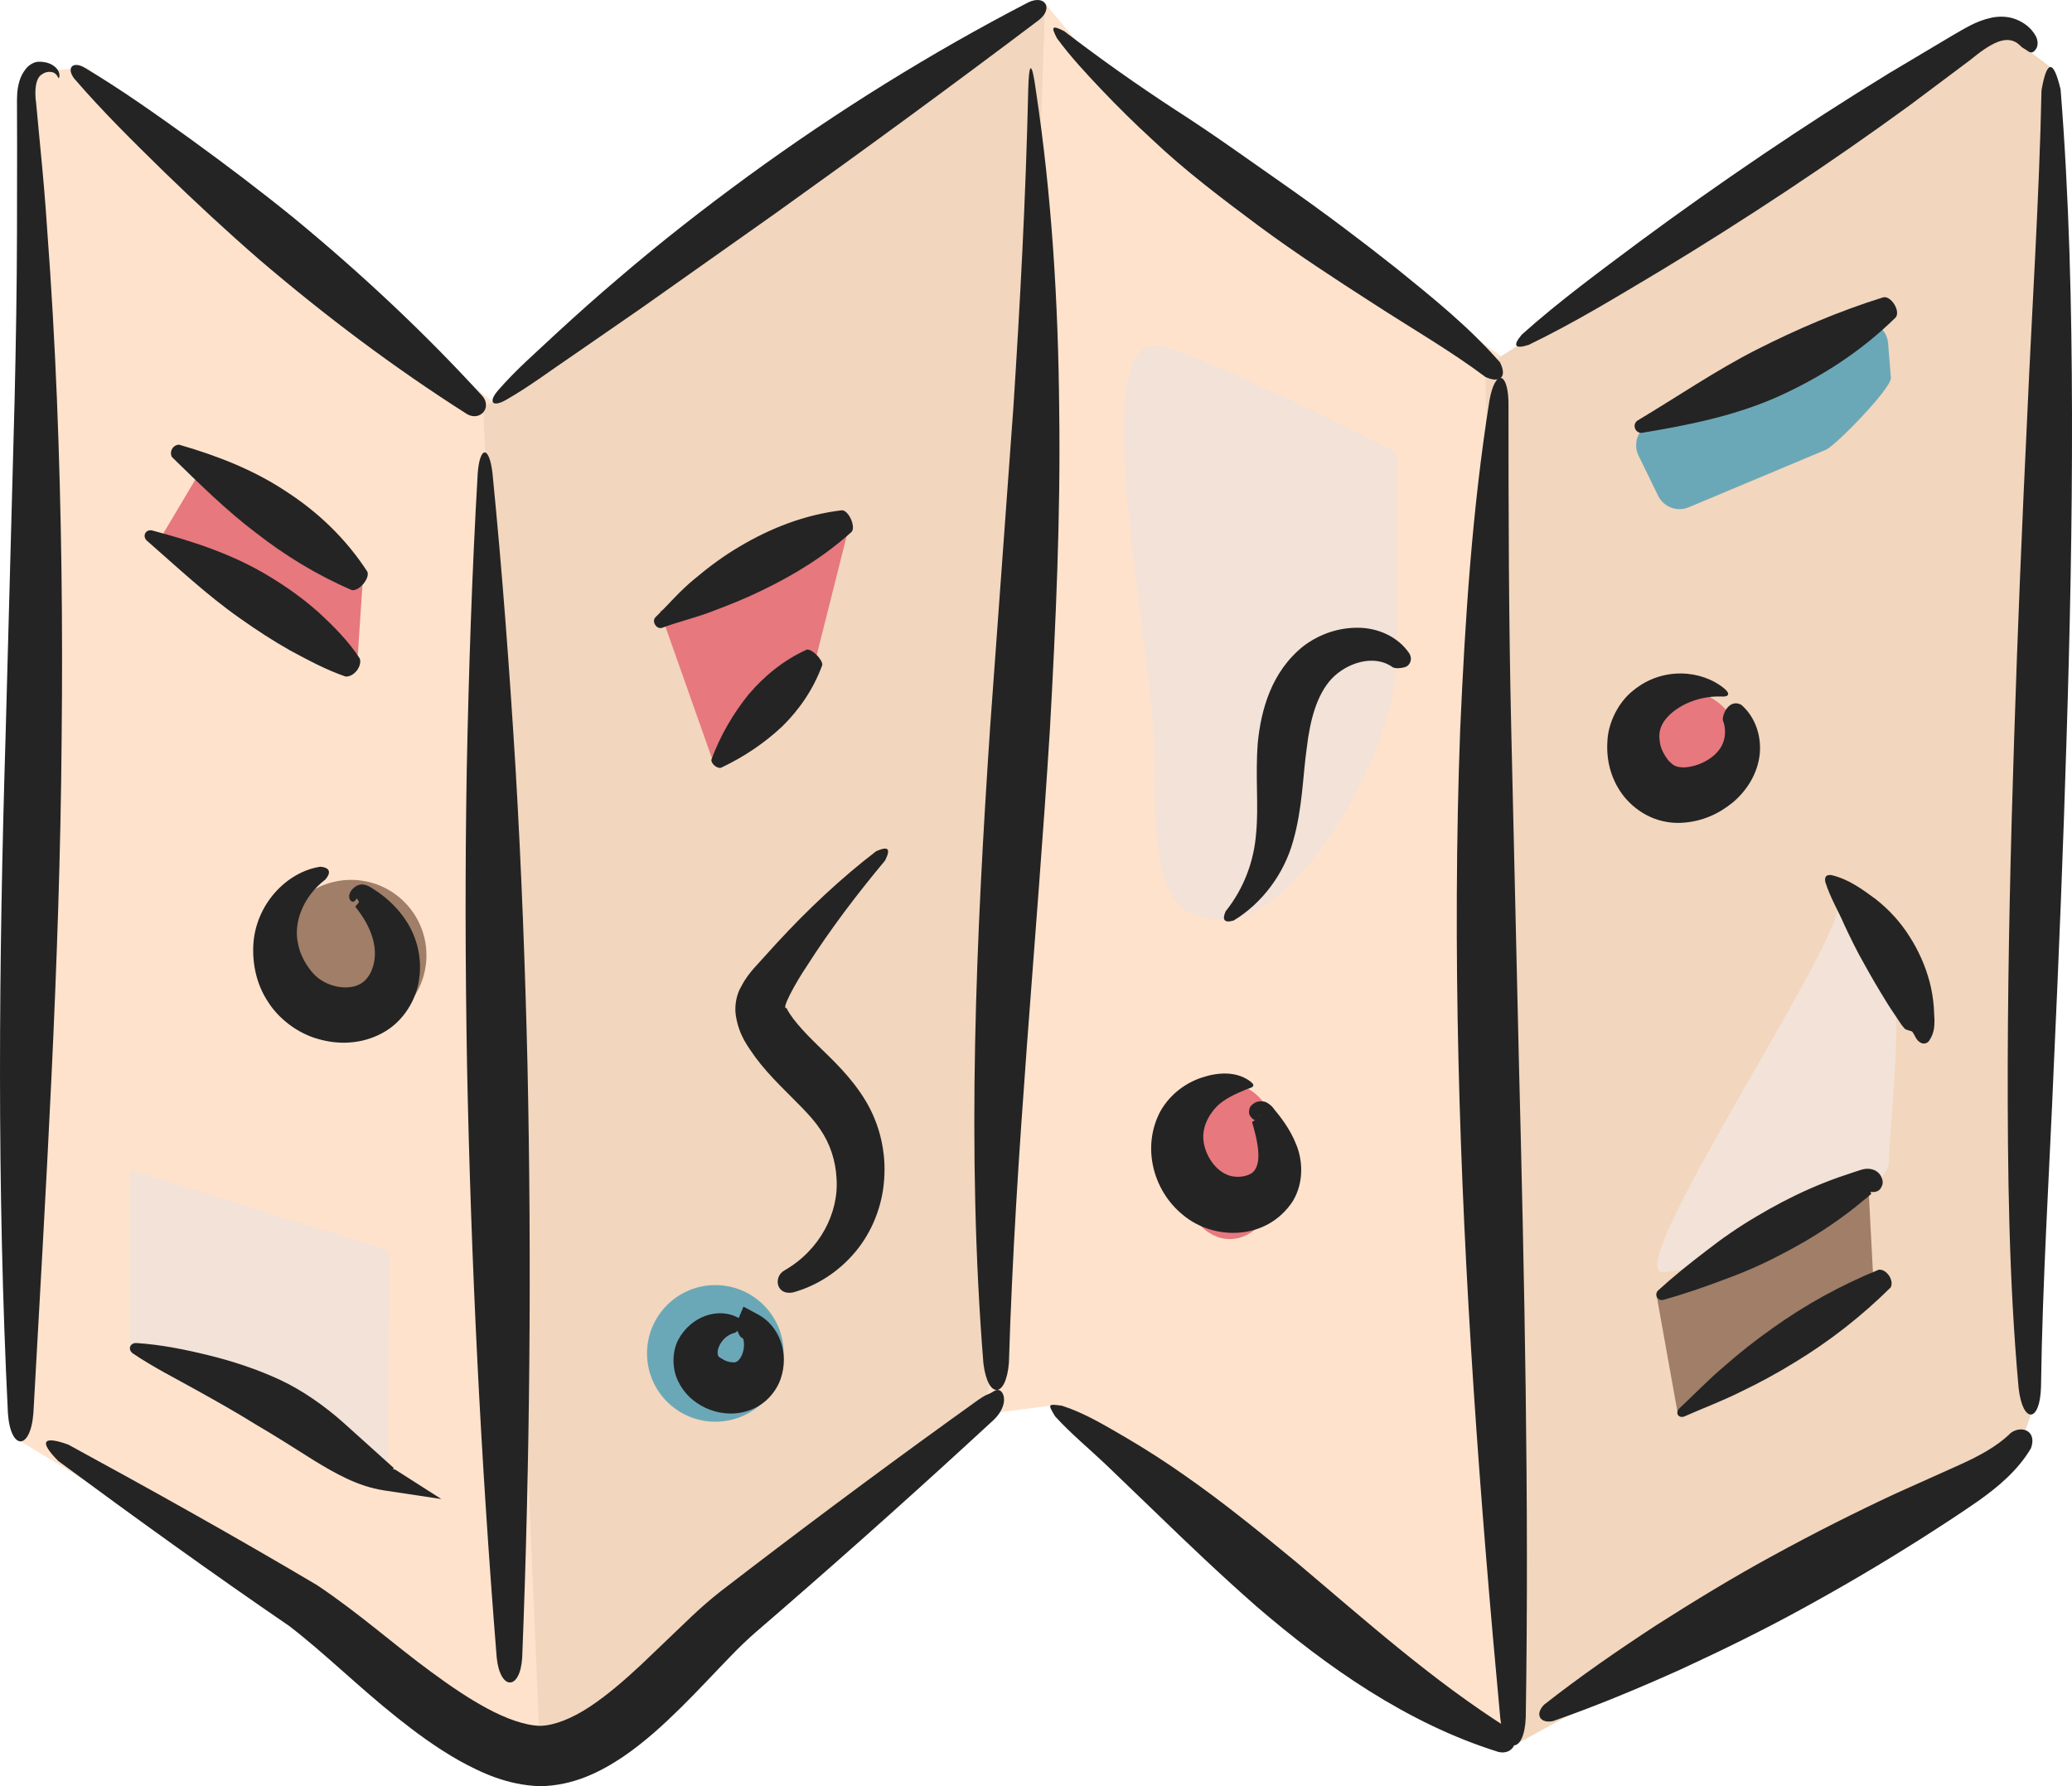 <?xml version="1.0" encoding="UTF-8"?>
<svg id="b" data-name="Layer 2" xmlns="http://www.w3.org/2000/svg" width="78.289" height="67.492" viewBox="0 0 78.289 67.492">
  <g id="c" data-name="icons.larg.colr">
    <g>
      <polygon points="20.409 66.352 .777 54.463 1.261 2.724 3.28 2.548 18.633 15.207 20.409 66.352" fill="#ffe2cc"/>
      <polygon points="20.409 66.352 37.832 53.324 39.499 .141 18.258 15.435 20.409 66.352" fill="#f2d6bd"/>
      <polygon points="57.208 65.948 39.687 53.114 37.123 53.449 37.625 51.243 39.499 .141 41.463 2.501 57.543 14.055 57.208 65.948" fill="#ffe2cc"/>
      <polygon points="57.208 65.948 75.948 55.681 76.74 53.45 76.273 48.204 77.948 9.624 77.472 2.535 76.737 1.981 76.001 1.085 56.119 13.846 57.208 65.948" fill="#f2d6bd"/>
      <polygon points="13.479 25.342 6.174 20.15 7.486 17.945 13.726 21.656 13.479 25.342" fill="#e6787e"/>
      <polygon points="30.859 24.75 26.997 28.926 24.938 23.097 32.151 19.618 30.859 24.75" fill="#e6787e"/>
      <ellipse cx="46.469" cy="43.889" rx="1.978" ry="2.93" fill="#e6787e"/>
      <circle cx="63.403" cy="28.505" r="2.478" fill="#e6787e"/>
      <path d="M68.996,16.992l-5.192,2.177c-.437.183-.941-.006-1.15-.432l-.743-1.521c-.217-.444-.033-.979.411-1.196l7.734-3.782c.566-.277,1.234.103,1.285.732l.105,1.309c.031.385-2.093,2.563-2.45,2.712Z" fill="#6ba8b7"/>
      <circle cx="27.029" cy="51.139" r="2.581" fill="#6ba8b7"/>
      <circle cx="13.264" cy="36.096" r="2.849" fill="#a07e67"/>
      <path d="M71.377,43.889c0,1.574-6.99,4.18-8.564,4.18s6.613-12.204,6.613-13.778-.254,1.217,1.32,1.217.631,6.807.631,8.381Z" fill="#f2e2d7"/>
      <path d="M52.77,24.787c0,3.871-3.882,9.979-6.496,9.979s-2.65-2.27-2.65-6.142-2.614-15.567,0-15.567c1.239,0,9.146,4.038,9.146,4.038v7.691Z" fill="#f2e2d7"/>
      <polygon points="14.655 56.226 4.917 50.886 4.917 44.202 14.695 47.252 14.655 56.226" fill="#f2e2d7"/>
      <polygon points="70.767 48.069 63.403 53.466 62.605 49.017 70.582 44.528 70.767 48.069" fill="#a07e67"/>
      <path d="M.299,53.39C-.121,44.883-.048,36.347.21,27.846c.114-4.244.228-8.487.342-12.746.049-2.123.086-4.246.09-6.368l.004-3.184-.004-1.592c-.003-.272-.003-.572.092-.891.047-.158.126-.321.24-.46.105-.142.32-.279.501-.272.413-.006.656.193.736.361.071.176.015.259.005.256-.024.003-.031-.087-.127-.166-.085-.079-.315-.111-.495.019-.251.138-.3.607-.227,1.113l.15,1.591c.106,1.061.197,2.123.267,3.187.159,2.127.28,4.258.367,6.391.171,4.266.225,8.537.178,12.802-.065,8.534-.6,17.028-1.067,25.506-.109,1.426-.866,1.428-.964-.003Z" fill="#242424"/>
      <path d="M17.654,15.652c-2.772-1.762-5.376-3.724-7.851-5.839-1.23-1.067-2.424-2.177-3.596-3.313-1.167-1.142-2.332-2.287-3.409-3.539-.282-.381-.071-.643.35-.433,1.413.839,2.744,1.788,4.072,2.742,1.324.96,2.628,1.947,3.896,2.977,2.521,2.079,4.914,4.312,7.123,6.731.35.432-.097.945-.586.674Z" fill="#242424"/>
      <path d="M39.267.747c-3.297,2.489-6.62,4.92-9.971,7.316-1.673,1.182-3.345,2.365-5.048,3.568-.841.581-1.688,1.166-2.546,1.76-.858.576-1.675,1.202-2.583,1.72-.512.294-.687.083-.298-.362.685-.793,1.472-1.465,2.228-2.177.763-.703,1.539-1.394,2.331-2.066,1.577-1.352,3.216-2.631,4.894-3.857,3.358-2.448,6.896-4.65,10.578-6.559.631-.303.956.219.414.657Z" fill="#242424"/>
      <path d="M56.125,14.243c-1.317-.989-2.83-1.858-4.264-2.792-1.447-.93-2.894-1.876-4.287-2.904-1.388-1.036-2.78-2.08-4.048-3.283-.644-.589-1.266-1.204-1.869-1.837-.602-.634-1.2-1.272-1.719-1.98-.24-.451-.179-.501.273-.269,1.364,1.047,2.757,2.03,4.194,2.969,1.445.924,2.829,1.93,4.239,2.913,1.406.987,2.784,2.024,4.141,3.099,1.347,1.095,2.699,2.17,3.893,3.535.295.59-.043.79-.553.549Z" fill="#242424"/>
      <path d="M76.33,1.722c-.491-.489-1.147-.057-1.894.55-.767.575-1.522,1.14-2.271,1.701-1.528,1.115-3.082,2.192-4.658,3.238-1.576,1.044-3.173,2.059-4.793,3.036-1.625.969-3.237,1.956-4.952,2.783-.526.171-.619.033-.26-.389,1.418-1.27,2.945-2.384,4.46-3.518,1.521-1.125,3.067-2.215,4.633-3.275,1.567-1.059,3.155-2.085,4.768-3.073.803-.479,1.614-.961,2.438-1.452.4-.224.843-.525,1.436-.652.28-.062.635-.062.941.062.296.118.559.313.729.606.115.199.099.401.023.508-.065.108-.135.14-.193.134-.06-.006-.119-.053-.193-.103-.085-.05-.154-.09-.214-.156Z" fill="#242424"/>
      <path d="M76.271,52.442c-.37-4.1-.417-8.195-.41-12.289.012-4.094.11-8.186.243-12.274.13-4.089.301-8.173.498-12.252.18-4.078.45-8.152.535-12.216.2-1.155.453-1.174.722-.025.324,4.089.422,8.186.43,12.28.009,4.094-.077,8.187-.207,12.276-.124,4.089-.288,8.174-.477,12.253-.168,4.078-.432,8.155-.487,12.207-.034,1.36-.69,1.42-.847.039Z" fill="#242424"/>
      <path d="M37.558,53.64c-2.647,2.447-5.309,4.83-8.021,7.184l-1.018.88c-.311.275-.598.551-.905.869-.605.622-1.219,1.29-1.878,1.941-.662.651-1.362,1.298-2.196,1.869-.83.554-1.85,1.089-3.13,1.11-1.236-.041-2.209-.499-3.071-.973-.861-.489-1.622-1.051-2.348-1.63-1.442-1.147-2.748-2.442-4.063-3.451-2.942-2.012-5.839-4.103-8.724-6.232-.734-.737-.598-.972.373-.623,3.15,1.715,6.299,3.471,9.405,5.313,1.607,1.075,2.913,2.258,4.324,3.288.696.513,1.402.995,2.111,1.375.703.379,1.434.645,2.005.652.531-.014,1.2-.286,1.853-.716.656-.432,1.298-.988,1.931-1.576l1.938-1.853c.331-.313.707-.642,1.086-.939l1.067-.819c2.847-2.177,5.742-4.32,8.64-6.396.212-.149.324-.205.428-.244.106-.038.193-.124.294-.147.091-.024.244.044.275.3.033.257-.129.583-.378.819Z" fill="#242424"/>
      <path d="M56.61,66.196c-3.454-1.079-6.486-3.218-9.141-5.502-1.324-1.164-2.587-2.365-3.832-3.572-.616-.593-1.239-1.192-1.873-1.802-.63-.597-1.295-1.141-1.897-1.802-.281-.468-.283-.476.259-.402.867.28,1.625.747,2.397,1.193.769.451,1.519.932,2.243,1.443,1.456,1.014,2.82,2.127,4.161,3.23,2.659,2.24,5.175,4.505,8.085,6.343.464.359.196,1.015-.401.872Z" fill="#242424"/>
      <path d="M76.741,54.719c-.498.846-1.257,1.473-1.987,1.991-.738.514-1.445.969-2.178,1.437-1.457.924-2.942,1.799-4.454,2.626-1.509.831-3.06,1.587-4.626,2.311-1.576.707-3.171,1.376-4.815,1.948-.497.103-.694-.257-.339-.619,1.369-1.076,2.793-2.058,4.239-3.003,1.455-.928,2.927-1.826,4.442-2.648,1.512-.827,3.05-1.605,4.614-2.333.771-.346,1.551-.696,2.345-1.052.751-.339,1.45-.698,1.993-1.232.409-.304,1-.081.765.574Z" fill="#242424"/>
      <path d="M56.687,64.923c-.768-8.25-1.385-16.542-1.58-24.864-.097-4.16-.09-8.328.065-12.491.184-4.161.453-8.327,1.107-12.442.208-1.161.686-1.114.718.058-.001,4.139.008,8.267.105,12.403.096,4.15.191,8.283.286,12.417.209,8.284.391,16.586.262,24.883-.049,1.396-.806,1.423-.963.036Z" fill="#242424"/>
      <path d="M37.158,51.523c-.647-8.034-.278-16.129.259-24.126.29-3.987.58-7.974.871-11.978.259-3.988.47-7.975.562-11.985.024-1.133.138-1.143.29-.018.601,3.98.845,8.02.881,12.052.056,4.035-.128,8.063-.35,12.075-.498,8.024-1.31,15.974-1.55,23.956-.112,1.343-.795,1.373-.963.024Z" fill="#242424"/>
      <path d="M18.768,62.634c-.599-7.442-.972-14.902-1.121-22.365-.065-3.731-.076-7.463-.011-11.194.075-3.731.198-7.46.414-11.186.08-1.053.435-1.06.558-.01.369,3.717.645,7.442.873,11.171.219,3.73.362,7.464.45,11.198.158,7.469.093,14.941-.2,22.386-.077,1.252-.835,1.252-.963,0Z" fill="#242424"/>
      <path d="M13.295,22.298c-1.348-.582-2.53-1.312-3.631-2.17-1.112-.84-2.123-1.841-3.166-2.857-.113-.202.038-.468.271-.468,1.411.407,2.798.943,4.01,1.746,1.223.784,2.291,1.801,3.104,3.056.094.262-.319.739-.589.693Z" fill="#242424"/>
      <path d="M13.06,25.564c-.758-.26-1.424-.626-2.093-.984-.66-.371-1.287-.783-1.902-1.218-1.232-.862-2.355-1.918-3.534-2.949-.151-.173-.031-.404.198-.374,1.523.4,3.047.897,4.386,1.705.671.4,1.311.852,1.897,1.371.577.532,1.137,1.084,1.582,1.767.096.298-.226.701-.535.682Z" fill="#242424"/>
      <path d="M13.67,33.42c.092.003.208.022.334.108l.116.072.2.134c.132.093.259.196.381.307.245.222.472.479.661.778.382.587.595,1.383.475,2.165-.096.775-.587,1.623-1.394,2.052-.79.429-1.668.444-2.427.221-.756-.208-1.483-.754-1.891-1.406-.431-.649-.593-1.421-.553-2.158.089-1.523,1.259-2.749,2.526-2.943.392.025.408.239.196.483-.851.65-1.211,1.636-1.035,2.417.074.403.274.765.503,1.048.24.291.496.444.839.548.332.096.677.08.908-.017.223-.088.43-.28.556-.621.123-.338.141-.73.014-1.161-.062-.214-.156-.432-.279-.645-.062-.106-.129-.213-.204-.316l-.115-.154-.03-.038-.015-.019-.007-.01-.004-.005c-.046.053.394-.474.207-.25l-.002.002c-.015.017-.036.074-.04.118-.006.064.008.06-.016-.018-.02-.074-.087-.172-.112-.175-.021,0,.023-.009.045-.045l-.05.087c-.022.037-.048.069-.096.086-.023.026-.187-.007-.167-.234.048-.183.125-.234.192-.299.073-.057.156-.104.283-.114Z" fill="#242424"/>
      <path d="M32.18,20.095c-1.043.938-2.174,1.626-3.372,2.206-.597.293-1.219.544-1.852.782-.627.248-1.315.405-1.957.646-.2.038-.369-.224-.248-.39.494-.483.957-1.031,1.495-1.467.531-.446,1.086-.86,1.679-1.209,1.181-.704,2.475-1.215,3.89-1.383.255.01.524.617.366.814Z" fill="#242424"/>
      <path d="M31.071,25.124c-.344.935-.865,1.679-1.506,2.316-.66.619-1.423,1.145-2.322,1.57-.147.043-.39-.163-.362-.31.338-.912.815-1.728,1.396-2.451.6-.705,1.32-1.302,2.213-1.705.198-.02.591.375.581.58Z" fill="#242424"/>
      <path d="M29.633,48.007c1.328-.754,2.073-2.164,1.974-3.493-.035-.671-.25-1.31-.611-1.835-.363-.548-.94-1.06-1.542-1.682-.302-.31-.617-.65-.907-1.04-.265-.389-.616-.795-.744-1.581-.061-.392.036-.832.208-1.106.148-.294.32-.503.471-.679.289-.318.579-.638.871-.96,1.164-1.262,2.409-2.437,3.753-3.468.463-.204.559-.095.337.351-1.07,1.282-2.072,2.603-2.959,3.992-.423.626-.994,1.666-.762,1.582.007.055.188.346.422.618.226.27.492.539.782.821.578.564,1.256,1.194,1.786,2.076.536.893.771,1.944.696,2.947-.062,1.004-.455,1.995-1.084,2.746-.626.752-1.459,1.291-2.358,1.538-.636.129-.756-.586-.331-.828Z" fill="#242424"/>
      <path d="M27.977,50.507c-.135-.173-.179-.429-.071-.69l.185-.446.553.298c.82.441,1.178,1.479.856,2.421-.16.476-.554.952-1.101,1.168-.536.219-1.096.188-1.568.012-.472-.176-.909-.506-1.172-1.009-.273-.49-.278-1.164-.035-1.631.481-.909,1.548-1.262,2.304-.817.201.18-.022.489-.161.547-.457.105-.7.59-.646.82.022.107.076.108.127.143.049.028.136.091.241.119.102.036.2.034.239.034.036.007.102,0,.185-.085.169-.176.283-.603.12-.937l.552-.253c.027.021.092.009.056.016-.092-.057-.261.665-.665.291Z" fill="#242424"/>
      <path d="M52.627,25.216c-.711-.519-1.75-.165-2.311.431-.561.598-.82,1.57-.941,2.617-.15,1.045-.159,2.271-.515,3.515-.348,1.264-1.197,2.37-2.247,3.003-.361.107-.444-.034-.302-.348.707-.887,1.069-1.913,1.15-2.936.103-1.045-.035-2.168.064-3.436.122-1.23.511-2.687,1.733-3.655.606-.454,1.325-.697,2.066-.687.738.005,1.511.34,1.931.978.14.251-.017.469-.165.509-.153.045-.354.062-.462.008Z" fill="#242424"/>
      <path d="M47.857,41.657c.234.132.279.264.326.306l.127.157c.083.107.166.217.244.334.156.233.302.487.417.779.237.556.323,1.416-.127,2.16-.983,1.491-2.99,1.492-4.156.507-1.147-.937-1.556-2.612-.829-3.936.367-.63.941-1.044,1.541-1.244.589-.2,1.258-.246,1.772.092.281.19.224.262-.051.339-.481.198-.842.367-1.134.645-.276.286-.449.615-.498.904-.115.538.175,1.18.581,1.511.21.16.393.242.648.254.254.013.465-.06.587-.143.132-.094.264-.332.241-.736-.007-.195-.041-.411-.091-.635l-.086-.342-.05-.175c-.003-.012-.009-.036-.009-.036l.003-.005.08-.054c.099-.069.159-.134.18-.174.015-.028.012-.037.013-.03-.012-.091-.012-.038.002-.043.043.018.057,0,.012.018-.04.018-.034.041-.035.022-.007-.019-.02-.03.022.023.025.035.058.075.021.135-.036.082-.249.042-.306-.041-.066-.078-.148-.145-.088-.364.018-.114.23-.26.335-.262.096-.023.221-.008.307.032Z" fill="#242424"/>
      <path d="M65.79,26.628c.517.447.77,1.152.7,1.867-.077.732-.483,1.373-1.006,1.816-.534.44-1.166.733-1.938.779-.375.021-.813-.045-1.204-.228-.388-.177-.715-.445-.965-.747-.494-.612-.689-1.357-.643-2.09.025-.73.43-1.506.973-1.931,1.099-.909,2.583-.789,3.448-.075.244.206.154.324-.12.298-.99-.026-1.813.435-2.165.943-.175.28-.196.497-.154.777.031.274.196.531.327.704.172.164.224.222.47.251.235.024.588-.054.868-.198.287-.142.532-.353.67-.608.141-.262.181-.643.047-.967-.031-.237.245-.827.692-.589Z" fill="#242424"/>
      <path d="M72.229,38.968c-.247-.077-.23-.059-.301-.147-.059-.055-.159-.219-.231-.323-.158-.235-.315-.465-.455-.698-.287-.464-.554-.923-.813-1.392-.265-.464-.502-.949-.741-1.458-.222-.526-.521-.998-.72-1.623-.037-.199.033-.284.237-.26.658.159,1.16.536,1.674.912.497.394.932.865,1.267,1.4.341.531.603,1.113.764,1.725.081.306.131.621.157.937.009.163.017.333.026.51-.006.212.006.466-.205.78-.078.102-.206.123-.302.075-.094-.042-.151-.114-.195-.189-.045-.075-.082-.161-.135-.231,0,0,.011.006-.028-.019Z" fill="#242424"/>
      <path d="M70.69,44.697c.007.002.01-.002-.001.004l-.008.006-.043.041h.002s.005-.007.005-.007c.003-.004-.008.011-.01.047-.018.048.046.267.067.313.013.015-.123.113-.179.165-.155.126-.305.248-.45.367-.304.239-.614.465-.931.68-.634.43-1.296.811-1.977,1.157-.678.351-1.384.653-2.111.914-.723.27-1.453.524-2.208.733-.22.047-.353-.194-.197-.356.578-.528,1.182-1.011,1.795-1.479.608-.477,1.239-.914,1.897-1.302.656-.392,1.33-.75,2.031-1.058.351-.154.708-.297,1.071-.427.178-.06.361-.122.55-.186.106-.035.214-.07.324-.106.087-.022.191-.059.367-.03.086.015.198.054.278.132.049.032.22.248.163.459-.077.23-.189.244-.265.27-.083.013-.166.02-.283-.043-.131-.081-.105-.214-.068-.222.036-.027.072-.027.109-.024.133.003,0,.017.029.007.009-.017-.011-.082-.023-.095-.015-.018.028.037.064.039Z" fill="#242424"/>
      <path d="M71.438,48.646c-1.109,1.098-2.323,2.044-3.637,2.839-.654.403-1.33.77-2.029,1.104-.69.346-1.427.621-2.136.935-.21.075-.346-.131-.195-.295.567-.529,1.11-1.098,1.7-1.596.582-.511,1.186-.989,1.813-1.431,1.248-.895,2.595-1.64,4.041-2.228.298-.015.575.404.444.672Z" fill="#242424"/>
      <path d="M71.62,12.002c-1.289,1.267-2.8,2.245-4.421,2.976-1.626.729-3.408,1.09-5.163,1.377-.257.019-.374-.311-.168-.462,1.518-.906,2.963-1.898,4.491-2.675,1.532-.776,3.103-1.455,4.8-1.984.299-.066.667.534.462.769Z" fill="#242424"/>
      <path d="M14.935,55.53l.125.08,1.615,1.032-2.163-.326c-1.006-.152-1.876-.663-2.645-1.13-.771-.488-1.448-.918-2.194-1.356-.727-.453-1.491-.883-2.273-1.317-.781-.437-1.592-.843-2.367-1.364-.223-.146-.129-.422.137-.401.932.063,1.832.245,2.736.468.903.223,1.802.519,2.672.921.86.402,1.686.992,2.363,1.588.591.531,1.227,1.104,1.939,1.745l-.548.706-.047-.14c-.017-.376.291-.615.651-.505Z" fill="#242424"/>
    </g>
  </g>
</svg>